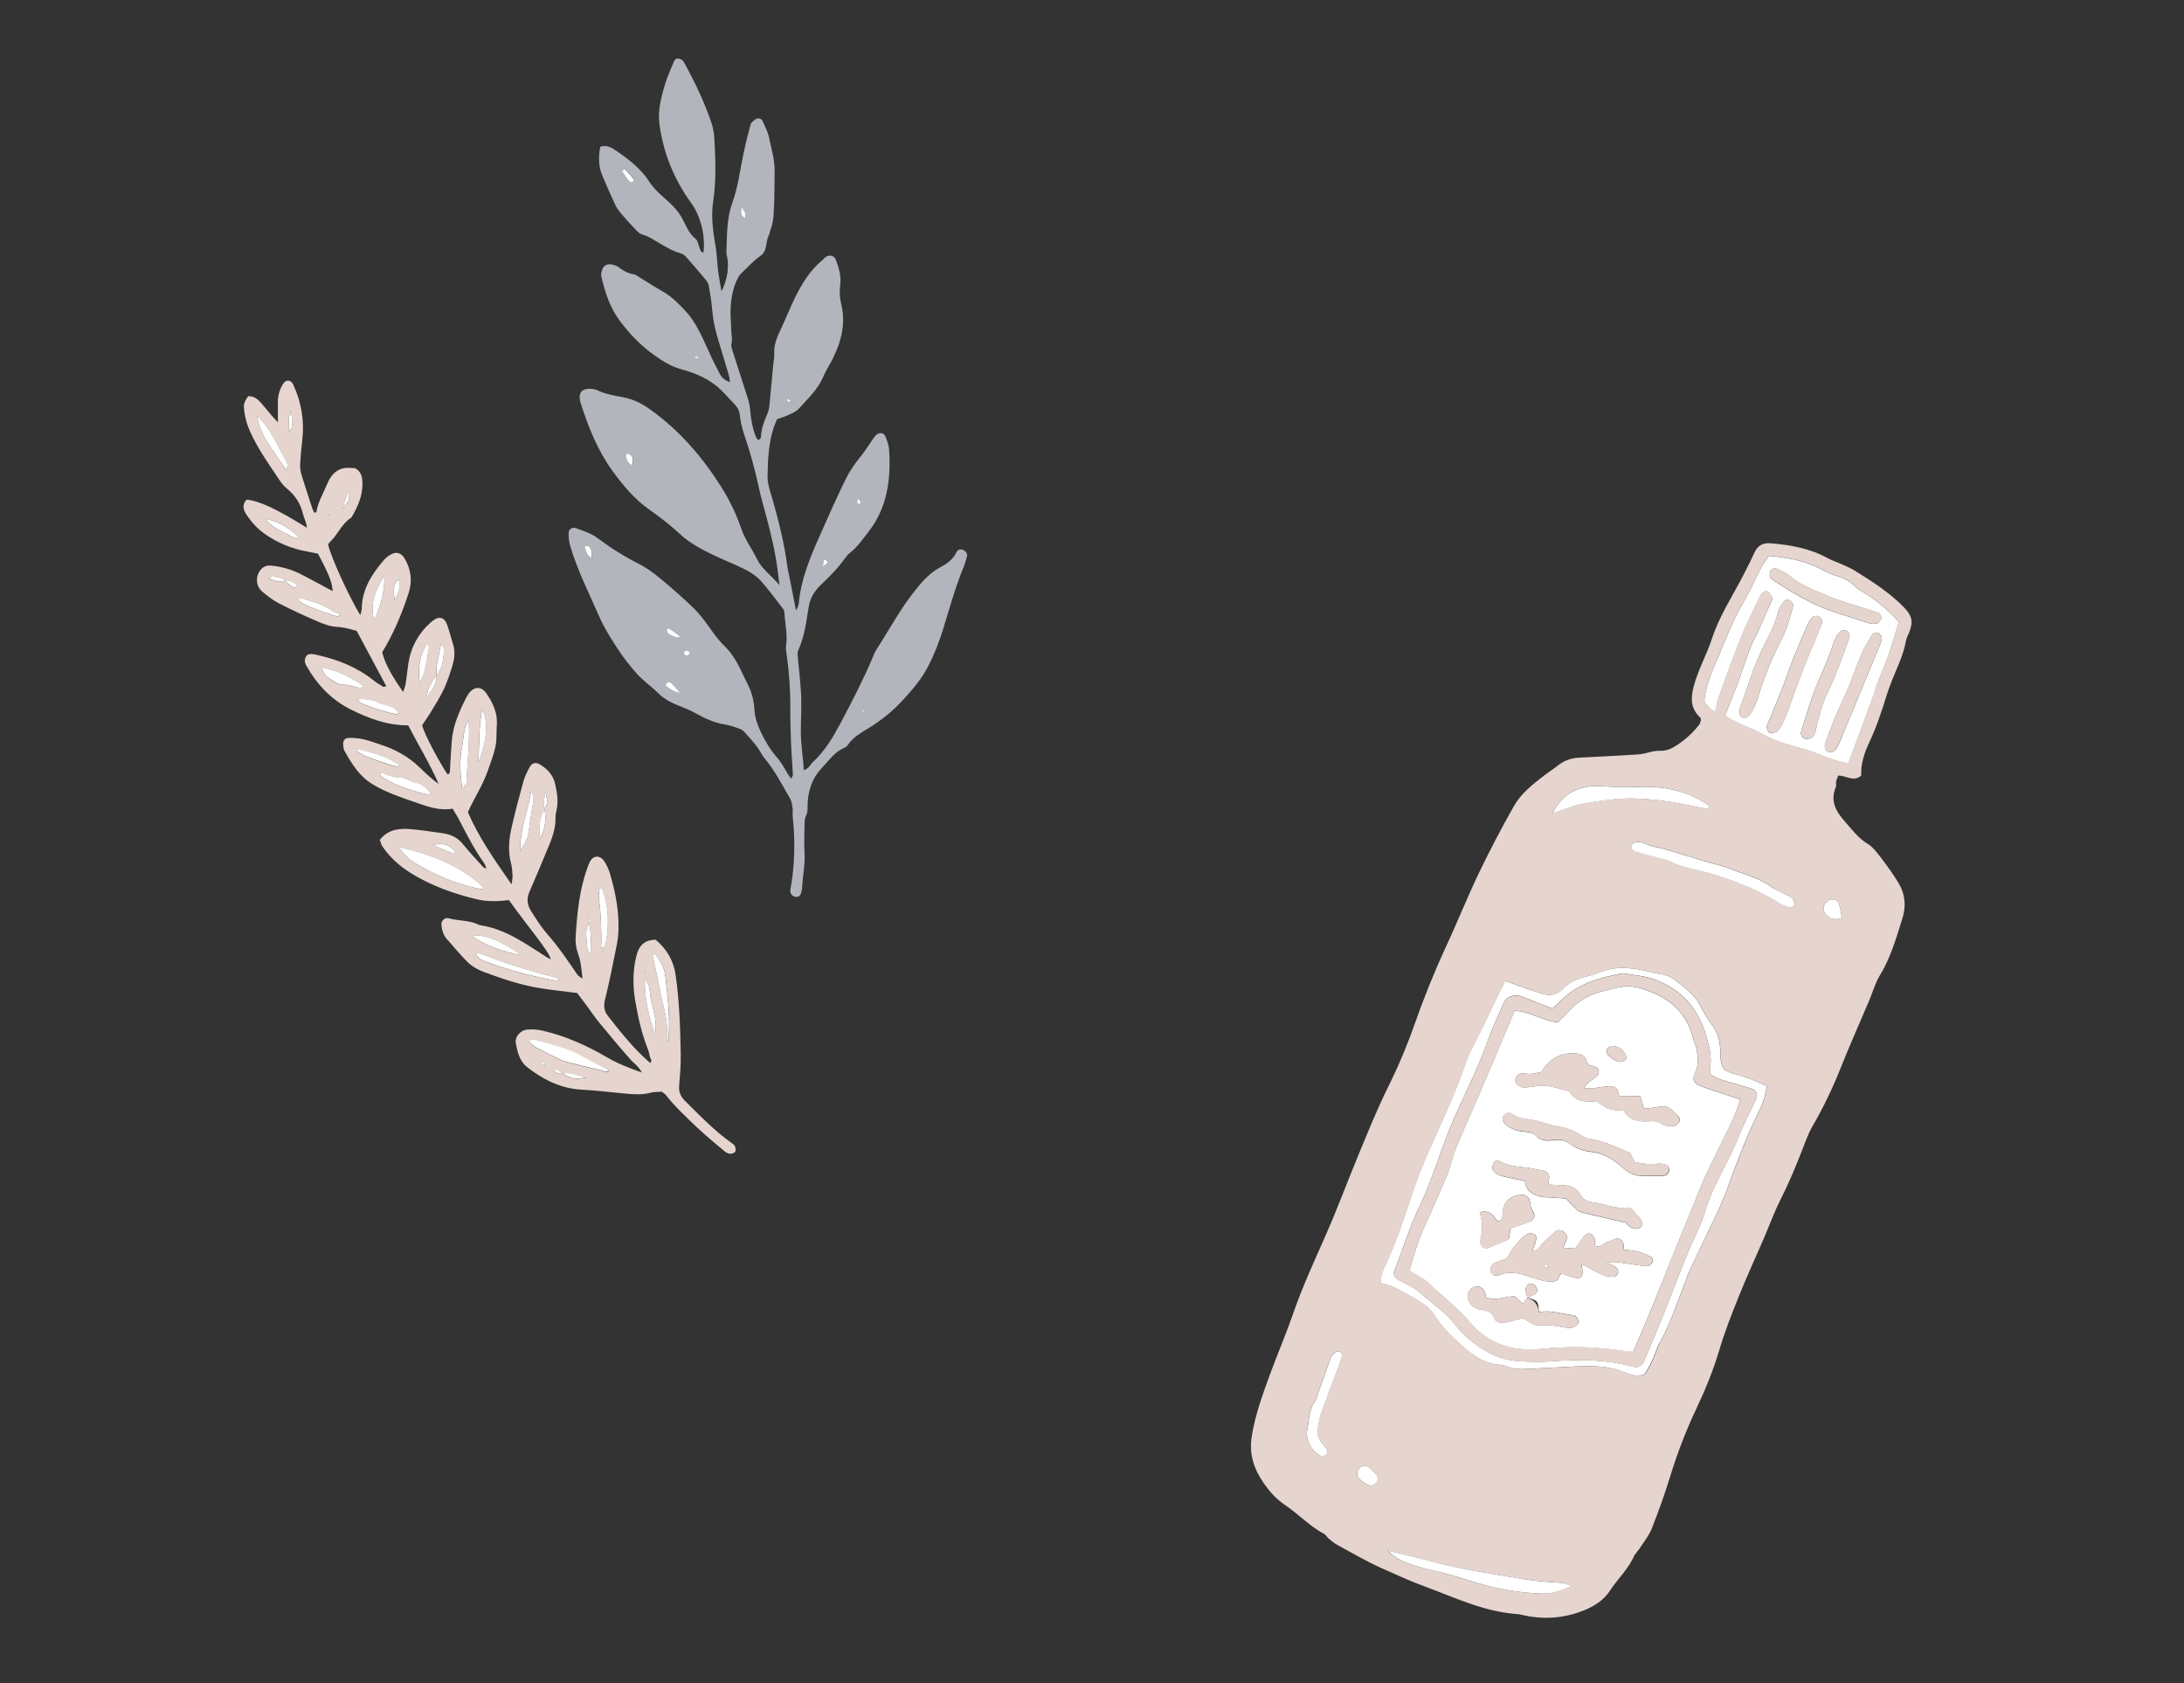 <?xml version="1.0" encoding="UTF-8"?><svg id="_イヤー_2" xmlns="http://www.w3.org/2000/svg" width="271.87" height="209.49" viewBox="0 0 271.87 209.49"><rect x="0" y="0" width="271.87" height="209.49" fill="#333333" stroke="none"/><defs><style>.cls-1{fill:#e5d5ce;}.cls-2{fill:#fff;}.cls-3{fill:none;}.cls-4{fill:#b2b5bc;}</style></defs><g id="_定デザイン"><g><g><g><path class="cls-4" d="M119.74,68.4c-.3-.08-.55,.06-.66,.3-.43,.92-1.19,1.45-2.06,1.91-1.24,.66-2.15,1.68-3.02,2.76-1.88,2.32-3.27,4.95-4.88,7.44-.2,.31-.34,.66-.48,1-1.15,2.74-2.52,5.37-3.91,8-.98,1.85-1.99,3.61-3.54,5.03-.33,.3-.47,.81-1.14,1.01-.07-1.66-.37-3.22-.36-4.81,0-1.48,.1-2.97,.04-4.45-.08-1.69-.29-3.38-.44-5.07-.02-.2,.01-.43,.09-.61,.78-1.72,.99-3.58,1.29-5.4,.2-1.21,.82-2.07,1.61-2.82,1.05-.99,2.04-2,2.88-3.18,.18-.26,.4-.51,.64-.7,.93-.73,1.58-1.69,2.3-2.61,2.38-3.05,2.81-6.56,2.58-10.25-.04-.57-.26-1.13-.48-1.67-.17-.42-.74-.5-1.08-.19-.16,.14-.29,.31-.41,.48-.52,.73-.98,1.51-1.55,2.21-.71,.87-1.35,1.77-1.85,2.78-1.16,2.33-2.19,4.71-3.25,7.08-1.22,2.73-2.36,5.46-2.63,8.47-.03,.31-.23,.6-.34,.87-.29-1.49-.57-2.94-.86-4.39-.07-.36-.18-.72-.22-1.09-.37-2.85-1.07-5.62-1.85-8.37-.26-.92-.62-1.86-.61-2.79,.02-2.06,.11-4.14,.76-6.13,.11-.35,.27-.68,.41-1.03,.48-.18,.94-.31,1.37-.51,.47-.23,1.02-.43,1.35-.81,1.13-1.25,2.39-2.41,3.06-4.02,.33-.78,.82-1.49,1.19-2.25,1.05-2.15,1.62-4.36,1.02-6.78-.19-.76-.22-1.55-.12-2.36,.14-1.07-.16-2.11-.54-3.11-.21-.56-.81-.69-1.31-.32-.13,.09-.22,.23-.34,.33-2.03,1.68-3.14,3.96-4.17,6.3-.36,.82-.71,1.66-1.1,2.46-.45,.92-.8,1.84-.75,2.89,.02,.47-.08,.95-.13,1.43-.16,1.69-.3,3.38-.48,5.07-.04,.36-.12,.73-.27,1.06-.39,.88-.71,1.77-.77,2.74-.01,.2-.06,.43-.4,.43-.07-.1-.17-.21-.22-.34-.42-1.04-.63-2.13-.72-3.25-.04-.47-.11-.95-.25-1.4-.62-1.97-1.27-3.94-1.9-5.91-.11-.35-.27-.75-.19-1.07,.15-.55,0-1.05-.02-1.58-.02-.95-.13-1.91-.08-2.86,.07-1.33,.32-2.64,.96-3.83,.14-.26,.38-.49,.6-.7,.69-.65,1.33-1.38,2.11-1.91,.96-.66,.64-1.74,1.07-2.56,.1-.18,.12-.41,.19-.61,.3-.81,.45-1.63,.44-2.5,0-.37,.06-.74,.06-1.11,.02-1.27,.04-2.53,.05-3.8,0-1.45-.41-2.83-.71-4.23-.15-.71-.51-1.38-.82-2.05-.13-.28-.58-.37-.84-.18-.25,.18-.56,.4-.63,.67-.35,1.27-.66,2.56-.93,3.85-.41,1.97-.64,3.97-1.34,5.88-.74,2.03-.65,4.18-.74,6.29,.41,1.55,.15,3.04-.48,4.48-.02,.04-.06,.08-.15,.19-.12-.73-.24-1.4-.34-2.07-.06-.36-.09-.73-.13-1.1-.07-.74-.1-1.48-.22-2.21-.31-1.89-.62-3.78-.33-5.69,.39-2.6,.31-5.19,.16-7.79-.04-.68-.15-1.39-.36-2.03-.9-2.67-2.12-5.19-3.48-7.65-.1-.19-.4-.33-.63-.37-.28-.05-.48,.15-.59,.42-.37,.94-.82,1.85-1.1,2.81-.46,1.58-.9,3.19-.69,4.86,.47,3.65,1.83,6.96,3.99,9.93,1.14,1.57,1.77,4.06,1.49,6.14-.39-.08-.41-.43-.52-.72-.13-.35-.19-.8-.45-1-.92-.73-1.24-1.83-1.8-2.77-.42-.7-.93-1.26-1.52-1.8-.86-.78-1.8-1.55-2.42-2.51-1.07-1.67-2.57-2.81-4.15-3.89-.55-.37-1.16-.78-1.98-.49-.22,1.19-.25,2.38,.24,3.54,.52,1.22,1.04,2.44,1.6,3.64,.2,.42,.49,.82,.8,1.18,.58,.69,1.2,1.35,1.82,2,.21,.22,.47,.48,.75,.55,.95,.25,1.7,.86,2.54,1.31,.7,.38,1.37,.81,2.16,1,.28,.07,.58,.27,.78,.49,.85,.95,1.67,1.91,2.48,2.89,.16,.2,.3,.46,.34,.71,.16,.94,.34,1.88,.41,2.83,.09,1.28,.35,2.52,.72,3.74,.47,1.52,.92,3.05,1.37,4.57,.07,.24,.08,.5,.13,.84-.64-.23-1.02-.56-1.27-1.05-.33-.66-.69-1.31-1-1.98-.98-2.05-1.73-4.22-3.35-5.92-.81-.85-1.61-1.68-2.64-2.27-1.1-.63-2.17-1.32-3.26-1.99-.13-.08-.27-.19-.42-.21-.77-.1-1.39-.49-1.99-.93-.17-.12-.38-.19-.58-.25-.82-.23-1.33,.1-1.49,.95-.04,.2-.03,.41,.02,.61,.45,1.92,1.06,3.77,2.26,5.39,1.21,1.63,2.61,3.09,4.26,4.26,1.03,.73,2.1,1.43,3.35,1.77,1.54,.42,2.99,.98,4.29,1.98,.9,.69,1.58,1.56,2.36,2.35,.4,.41,.64,.84,.69,1.39,.12,1.28,.57,2.48,.96,3.69,.38,1.16,.69,2.34,.99,3.52,.29,1.13,.5,2.28,.81,3.41,.66,2.41,1.32,4.81,1.74,7.27,.17,.98,.27,1.97,.44,3.27-1.07-1.25-2.21-2.02-2.83-3.29-.6-1.24-1.46-2.38-1.9-3.67-.64-1.87-1.48-3.62-2.53-5.28-2.35-3.72-5.18-6.99-8.76-9.57-1.04-.75-2.15-1.33-3.44-1.57-1.09-.2-2.19-.38-3.21-.87-.23-.11-.51-.16-.77-.18-1.19-.07-1.65,.51-1.34,1.68,.01,.05,.03,.1,.05,.15,.94,2.94,2.07,5.78,3.89,8.31,1.34,1.86,2.79,3.6,4.7,4.94,1.34,.94,2.64,1.96,3.85,3.08,.84,.78,1.87,1.4,2.9,1.95,1.36,.72,2.79,1.3,4.19,1.93,1.12,.5,2.21,1.07,3.02,2.01,.93,1.08,1.78,2.23,2.65,3.36,.12,.15,.14,.4,.16,.6,.07,1.32,.4,2.63,.19,3.97-.06,.36,.03,.74,.08,1.11,.31,2.26,.47,4.53,.45,6.81-.01,1.49,.04,2.97,.1,4.46,.05,1.22,.16,2.44,.22,3.66,0,.12-.1,.25-.21,.5-.19-.26-.31-.41-.41-.58-.43-.67-.79-1.4-1.3-1.99-.85-.97-1.52-2.06-2.06-3.21-.4-.85-.74-1.79-.8-2.72-.07-1.14-.3-2.19-.82-3.2-.32-.61-.6-1.24-.9-1.86-.54-1.11-1.17-2.15-2.07-3.01-.74-.71-1.3-1.53-1.89-2.35-.59-.82-1.2-1.64-1.92-2.33-1.34-1.29-2.74-2.52-4.17-3.7-.81-.67-1.69-1.31-2.63-1.79-1.81-.91-3.51-1.98-5.12-3.19-.83-.62-1.78-.92-2.72-1.25-.45-.16-.9,.13-.9,.62,0,.52,.04,1.06,.19,1.56,.89,3.06,2.36,5.9,3.62,8.81,.6,1.4,1.44,2.72,2.28,4,.72,1.1,1.54,2.17,2.42,3.14,.78,.86,1.76,1.53,2.58,2.35,.74,.73,1.59,1.21,2.54,1.58,.74,.29,1.49,.58,2.17,.97,1.16,.65,2.35,1.2,3.68,1.41,.57,.09,1.12,.29,1.67,.48,.25,.08,.51,.21,.68,.39,.54,.58,1.07,1.18,1.55,1.8,.39,.5,.66,1.1,1.06,1.59,1.27,1.52,2.15,3.28,3.14,4.97,.2,.35,.25,.8,.31,1.21,.05,.31-.03,.64,0,.95,.28,2.54,.28,5.08-.04,7.62-.06,.52-.17,1.04-.25,1.56-.07,.46,.25,.85,.7,.88,.39,.03,.58-.21,.66-.55,.05-.21,.1-.42,.11-.63,.07-1.43,.39-2.84,.3-4.28-.07-1.16-.01-2.34,0-3.5,0-.36,0-.77,.16-1.08,.21-.41,.22-.8,.22-1.23,0-1.82,.53-3.47,1.8-4.8,.87-.91,1.59-2.01,2.83-2.51,.14-.06,.28-.18,.36-.3,.73-1.11,1.92-1.67,2.98-2.35,1.44-.94,2.75-2.01,3.89-3.26,1.16-1.28,2.31-2.58,3.13-4.17,.81-1.57,1.43-3.18,1.94-4.85,.76-2.48,1.45-4.99,2.44-7.4,.2-.49,.35-1,.48-1.51,.08-.33-.24-.7-.63-.81Zm-12.93-6.35c.15,.17,.3,.27,.32,.38,.02,.11-.08,.24-.13,.36-.1-.09-.25-.16-.29-.27-.04-.1,.05-.25,.11-.47Zm-4.29,7.49c.7,.36,.7,.39-.08,.95,.03-.37,.06-.64,.08-.95Zm-3.58-22.92l.04,.1s-.09,.03-.14,.03c-.01,0-.02-.07-.04-.1l.14-.03Zm-.84,3.01c.11,.06,.2,.15,.31,.25-.11,.08-.22,.18-.25,.17-.1-.07-.17-.17-.25-.26,.06-.05,.15-.17,.18-.15Zm-5.73-23.86c.18,.32,.31,.48,.36,.66,.06,.18,.04,.38,.08,.77-.73-.4-.6-.81-.45-1.43Zm-7.11-4.7l.04-.12s.08,0,.09,.01c.02,.04,.02,.08,.03,.13l-.16-.02Zm-6.74,1.62c-.5-.36-.71-.96-1.09-1.39,.25-.35,.42-.2,.56-.06,.32,.34,.66,.67,.91,1.05,.12,.19-.07,.37-.37,.39Zm9.07,.21s-.06-.09-.06-.13c0-.04,.04-.09,.06-.13l.06,.13-.06,.13Zm-1.03,21.65s-.04-.13-.06-.2c.09,0,.2-.03,.28,0,.07,.03,.12,.12,.23,.23-.18,0-.32,0-.45-.03Zm-7.8,13.33c-.56-.12-.65-.59-.81-.96-.06-.13,.08-.35,.13-.53,.18,.09,.4,.15,.53,.29,.33,.36,.14,.79,.16,1.2Zm-6,10.14c.5-.26,.73,.03,.81,.29,.11,.32,.07,.7,.1,1.11-.73-.31-.65-.93-.91-1.4Zm10.32,10.12c.2,.1,.39,.16,.55,.27,.34,.24,.67,.5,1.07,.8-.5,.3-.83-.07-1.17-.18-.35-.12-.64-.38-.46-.89Zm-.24,7.16c.16-.41,.4-.58,.64-.36,.42,.37,.77,.82,1.23,1.32q-1.03-.19-1.87-.96Zm2.87-3.78c-.39,.16-.56-.04-.61-.41,.28-.12,.59-.35,.72,.15,.02,.07-.05,.23-.12,.26Zm21.72,7.08c-.03-.06-.06-.12-.09-.18,.08-.01,.17-.03,.25-.03,.03,0,.06,.07,.09,.1l-.25,.11Z"/><path class="cls-2" d="M83.48,84.94c-.24-.21-.49-.04-.64,.36q.84,.77,1.87,.96c-.46-.5-.81-.95-1.23-1.32Z"/><path class="cls-2" d="M77.98,21.25c-.13-.14-.31-.29-.56,.06,.38,.43,.6,1.03,1.09,1.39,.3-.02,.49-.2,.37-.39-.25-.38-.59-.72-.91-1.05Z"/><path class="cls-2" d="M72.75,68.03c.25,.47,.18,1.09,.91,1.4-.03-.41,.01-.79-.1-1.11-.09-.26-.31-.55-.81-.29Z"/><path class="cls-2" d="M83.07,78.15c-.18,.51,.11,.77,.46,.89,.34,.12,.67,.48,1.17,.18-.4-.3-.73-.56-1.07-.8-.16-.11-.35-.17-.55-.27Z"/><path class="cls-2" d="M78.59,56.68c-.13-.14-.35-.19-.53-.29-.05,.18-.19,.4-.13,.53,.16,.37,.25,.83,.81,.96-.02-.42,.18-.85-.16-1.2Z"/><path class="cls-2" d="M92.36,25.77c-.15,.61-.29,1.03,.45,1.43-.04-.39-.02-.59-.08-.77-.06-.18-.18-.34-.36-.66Z"/><path class="cls-2" d="M106.81,62.06c-.06,.22-.14,.37-.11,.47,.04,.11,.19,.18,.29,.27,.05-.12,.16-.26,.13-.36-.02-.12-.17-.21-.32-.38Z"/><path class="cls-2" d="M85.1,81.11c.04,.37,.22,.57,.61,.41,.07-.03,.14-.19,.12-.26-.13-.5-.44-.28-.72-.15Z"/><path class="cls-2" d="M102.52,69.55c-.03,.31-.05,.58-.08,.95,.79-.56,.78-.59,.08-.95Z"/><path class="cls-2" d="M86.78,44.35c-.08-.03-.19,0-.28,0,.02,.07,.02,.19,.06,.2,.13,.03,.27,.02,.45,.03-.1-.11-.15-.2-.23-.23Z"/><path class="cls-2" d="M87.53,22.77s.04,.09,.06,.13l.06-.13-.06-.13s-.06,.09-.06,.13Z"/><path class="cls-2" d="M97.92,49.79c.08,.09,.15,.19,.25,.26,.02,.02,.13-.09,.25-.17-.11-.09-.2-.19-.31-.25-.03-.01-.12,.1-.18,.15Z"/><path class="cls-2" d="M85.29,20.95l-.04,.12,.16,.02s-.01-.09-.03-.13c0-.02-.06-.01-.09-.01Z"/><path class="cls-2" d="M98.8,46.66s.02,.1,.04,.1c.05,0,.09-.02,.14-.03l-.04-.1-.14,.03Z"/><path class="cls-2" d="M107.57,88.39c-.08,0-.16,.02-.25,.03l.09,.18,.25-.11s-.06-.1-.09-.1Z"/></g><g><path class="cls-1" d="M74.94,117.95s-.04,0-.06,0l.06,.08s0-.04,0-.07v-.02Z"/><path class="cls-1" d="M84.74,131.31c-.06-3.34-.16-6.68-.64-10-.26-1.83-1.16-3.25-2.48-4.36-1.46,.02-2.1,.79-2.4,2.01-.47,1.89-.46,3.81-.13,5.69,.35,1.98,.78,3.96,1.53,5.85,.12,.29,.21,.61,.25,.92,.04,.27,.39,.51,.07,.87-2.04-1.76-3.68-3.83-5.31-5.92-.42-.53-.51-1.21-.32-1.96,.47-1.85,.84-3.72,1.22-5.59,.19-.93,.41-1.88,.45-2.83,.12-2.52-.36-4.96-1.08-7.36-.15-.5-.39-.99-.67-1.43-.55-.84-1.42-.77-1.84,.12-.11,.24-.2,.49-.29,.74-.99,2.73-1.25,5.58-1.44,8.44-.05,.74,.04,1.48,.3,2.19,.35,.94,.42,1.92,.55,3.11-.32-.25-.52-.33-.63-.49-1.19-1.76-2.38-3.51-3.79-5.11-.73-.83-1.32-1.79-1.93-2.73-.48-.74-.66-1.54-.28-2.42,.76-1.75,1.5-3.51,2.23-5.27,.53-1.27,1.07-2.55,1.04-3.97,0-.31,.04-.64,.12-.95,.27-1.12,.07-2.22-.17-3.31-.25-1.11-.97-1.87-1.92-2.43-.48-.29-.94-.19-1.22,.31-.31,.55-.61,1.13-.78,1.73-.53,1.89-1.03,3.79-1.47,5.7-.35,1.5-.51,3.03-.1,4.57,.14,.51,.16,1.05,.19,1.58,.02,.27-.06,.55-.12,1.05-2.1-3.01-4.07-5.82-5.44-8.99,.81-1.79,1.88-3.39,2.5-5.2,.34-1,.74-1.99,.95-3.02,.17-.82,.08-1.69,.15-2.54,.13-1.52-.46-2.81-1.29-4.01-.64-.93-1.53-.9-2.21,.02-.09,.13-.17,.27-.25,.41-.91,1.75-1.71,3.54-1.86,5.55-.09,1.22-.16,2.43-.22,3.65-.01,.24-.05,.41-.32,.43-1.27-1.98-2.81-4.93-3.15-6.09,.32-.48,.69-1,1.02-1.54,.57-.95,1.18-1.89,1.66-2.9,.43-.91,.75-1.87,1.05-2.83,.27-.87,.42-1.77,.17-2.67-.23-.81-.46-1.62-.72-2.42-.37-1.14-1.07-1.34-2.02-.52-1.58,1.37-2.54,3.11-2.87,5.17-.13,.84-.2,1.69-.33,2.53-.04,.29-.17,.57-.32,1.03-1.15-1.68-2.15-3.2-2.61-4.94,1.44-2.35,2.45-4.8,3.28-7.32,.51-1.54,.33-3.04-.53-4.43-.34-.55-.9-.79-1.49-.51-.37,.18-.74,.43-1.01,.74-1.52,1.75-2.75,3.65-2.79,6.09,0,.23-.11,.46-.19,.8-1.53-2.55-3.69-7.33-4-8.82,.13-.15,.25-.32,.4-.46,.89-.89,1.36-2.16,2.49-2.85,.81-1.33,1.42-2.73,1.39-4.33-.02-.78-.19-1.48-.98-1.84-.11,0-.22,0-.32,0-1.56-.2-2.51,.58-3.08,1.95-.48,1.17-1.16,2.26-1.36,3.53,0,.02-.09,.03-.24,.09-.08-.16-.19-.32-.25-.5-.46-1.41-.93-2.82-1.36-4.24-.12-.4-.19-.84-.17-1.25,.05-1.01,.14-2.01,.26-3.01,.3-2.44-.1-4.76-1.13-6.98-.27-.58-.89-.64-1.24-.09-.44,.68-.65,1.45-.66,2.26,0,.79,0,1.58,.01,2.55-.33-.36-.55-.57-.75-.81-.48-.56-.94-1.15-1.44-1.7-.4-.44-.87-.77-1.51-.74q-.55,.72-.54,1.24c.04,1.13,.34,2.19,.8,3.22,.99,2.19,2.4,4.12,3.72,6.11,.23,.35,.53,.68,.85,.94,1.03,.83,1.69,1.87,1.99,3.16,.13,.54,.45,1.04,.47,1.69-3.81-2.36-5.92-3.34-7.49-3.49-.6,.62-.42,1.28-.01,1.88,.62,.93,1.36,1.75,2.29,2.4,1.59,1.12,3.35,1.83,5.26,2.18,.47,.09,.93,.18,1.34,.26,1.39,2.61,1.76,3.56,1.83,4.67-1.29-.69-2.58-1.41-3.89-2.08-1.19-.61-2.46-.98-3.8-1.1-.54-.05-.93,.13-1.26,.51-.68,.79-.63,2.04,.18,2.72,.65,.54,1.33,1.08,2.07,1.46,1.56,.8,3.15,1.54,4.76,2.23,.77,.33,1.61,.66,2.43,.7,.87,.04,1.65,.27,2.5,.5,1.23,2.3,2.45,4.58,3.69,6.89-.21,.04-.34,.1-.4,.06-.4-.25-.82-.49-1.19-.79-2.04-1.63-4.39-2.56-6.9-3.13-.45-.1-.93-.27-1.37-.02-.38,.45-.34,.9-.08,1.35,1.31,2.32,3.08,4.2,5.47,5.4,2.23,1.12,4.55,2.01,7.19,2,1.26,2.43,2.69,4.76,3.8,7.29-.88-.61-1.63-1.34-2.38-2.06-1.4-1.36-3.06-2.26-4.91-2.85-.66-.21-1.3-.47-1.97-.62-.61-.14-1.25-.21-1.88-.2-.59,0-.82,.37-.74,.98,.03,.21,.04,.44,.14,.61,.91,1.63,1.86,3.19,3.54,4.2,1.7,1.03,3.57,1.63,5.42,2.27,1.45,.51,2.9,1.03,4.51,.75,.24,.41,.48,.76,.68,1.13,1.01,1.93,1.98,3.88,3.25,5.65,.14,.19,.19,.44,.27,.68,.01,0,.03,.01,.04,.02,0,.01,0,.03,0,.04,.09,0,.21,0,.23,.04,.06,.12,.06,.26,.09,.39-.1-.06-.22-.11-.29-.19-.04-.05-.02-.15-.02-.23h-.02s-.01-.04-.02-.06c-.16-.08-.35-.13-.46-.26-.85-.94-1.71-1.88-2.52-2.86-.69-.85-1.6-1.19-2.63-1.32-1.26-.17-2.51-.37-3.77-.48-1.44-.12-2.84,0-3.89,1.33,.11,.27,.17,.59,.34,.84,.94,1.38,2.18,2.47,3.59,3.34,2.51,1.54,5.26,2.52,8.11,3.21,1.36,.33,2.73,.26,4.04,.11,2.21,3.14,5.09,6.45,5.19,7.38-.22-.12-.4-.22-.57-.33-2.55-1.62-5.01-3.43-8.11-3.91-.1-.02-.21-.05-.3-.09-1.17-.57-2.5-.45-3.72-.79-.5-.14-.95,.32-.9,.84,.07,.64,.23,1.25,.68,1.75,.89,.98,1.71,2.03,2.66,2.94,.52,.5,1.21,.87,1.89,1.13,2.34,.87,4.71,1.68,7.19,2.06,1.46,.23,2.93,.38,4.48,.58,.36,.48,.78,1.03,1.19,1.58,.44,.6,.85,1.21,1.31,1.8,.42,.54,.88,1.06,1.32,1.59,.44,.53,.87,1.07,1.32,1.59,.48,.56,.98,1.12,1.46,1.68,.42,.49,1.03,.83,1.44,1.65-1.62-.57-3-1.11-4.28-1.86-2.53-1.48-5.18-2.68-8.05-3.34-.61-.14-1.26-.2-1.89-.14-.92,.08-1.62,.91-1.45,1.77,.21,1.08,.47,2.19,1.43,2.93,1.96,1.51,4.09,2.61,6.64,2.77,1.9,.11,3.8,.33,5.69,.51,1.01,.09,2,.15,3-.12,.45-.12,.94-.09,1.4-.13,.2,.16,.4,.27,.52,.43,1.15,1.47,2.52,2.73,3.86,4.01,1.07,1.02,2.23,1.96,3.37,2.92,.2,.17,.45,.33,.69,.36,.23,.03,.57-.07,.69-.23,.11-.16,.06-.5-.03-.72-.07-.17-.29-.3-.46-.42-2.12-1.52-3.93-3.39-5.77-5.23-.53-.54-.77-1.09-.71-1.83,.1-1.27,.22-2.54,.2-3.81Zm-9.86-13.35s.04,0,.06,0c-.13-2.04-.09-4.09-.4-6.12-.07-.43,.06-.89,.1-1.33,.16,.01,.25,0,.26,.03,.89,2.22,.93,4.5,.51,6.81-.04,.2-.14,.39-.25,.56-.03,.04-.13,.04-.22,.04v.02s0,.05,0,.07c.06,.09,.12,.17,.18,.26,0,0-.06,.06-.1,.09-.03-.04-.07-.07-.07-.11,0-.08,0-.16-.01-.24l-.06-.08Zm-1.88-1.11c-.08-.63-.08-1.3,.35-1.87,0-.02,0-.04-.01-.06,.01,0,.02-.02,.03-.03-.05-.19-.11-.4-.21-.76,.36,.36,.44,.56,.21,.76v.04s0,.03-.02,.04c.27,1.22,.2,2.45,.15,3.75-.56-.57-.41-1.27-.49-1.88Zm-5.23-16.14s0-.05-.01-.07c0-.01,.02-.02,.03-.03-.23-.7,.04-1.4,.11-2.1,.12,.71,.44,1.42-.11,2.1,0,.02,0,.03,.02,.05l-.03,.06c.25,1.28,.07,2.49-.57,3.74-.14-1.78-.01-2.6,.57-3.74Zm-1.66-2.23c.42,.51,.32,.92,.26,1.29-.19,1.36-.41,2.71-.63,4.06-.03,.21-.08,.42-.17,.61-.2,.4-.42,.78-.82,1.5-.05-2.79,.95-4.97,1.36-7.46Zm-6.45-6.86c.05-1.09,.1-2.18,.37-3.4,.75,1.75,.64,3.59-.47,6.65,.03-1.09,.05-2.17,.1-3.25Zm-2.15,1.29c.21-1.01,.11-2.1,.82-3.37,.18,2.87-.19,5.36-.27,7.86,0,.17-.22,.33-.54,.75-.25-2-.35-3.62-.01-5.24Zm-2.62-12.77c.36,.33,.41,.72,.36,1.13-.13,.96-.14,1.97-.92,2.71,0,.01,0,.02,0,.03l-.02,.03c.05,1.09-.5,1.91-1.18,2.68,.09-1.03,.6-1.87,1.18-2.68v-.04l.02-.02c0-.4-.02-.81,.04-1.2,.14-.87,.34-1.73,.52-2.64Zm-1.6-.21c.05,.4,.12,.6,.09,.78-.17,.99-.33,1.98-.57,2.96-.11,.45-.38,.86-.58,1.29-.24-1.76-.07-3.39,1.06-5.02Zm-4.59-3.93s-.09-.09-.12-.14c0-.01,.05-.06,.08-.09l.06,.11-.02,.12Zm.88-3.86v-.39l.18,.1c-.06,.1-.12,.19-.18,.29,.47,.87-.03,1.55-.45,2.55-.14-1.11-.28-1.91,.44-2.55Zm-1.75-.42c.11,1.52-.34,3.5-1.26,5.51-.56-2.23,.19-3.86,1.26-5.51Zm-4.52-10.55c.43,.9-.13,1.49-.67,2.1,.22-.7,.45-1.4,.67-2.1Zm-2.17,1.52l.17,.19-.13,.16c-.03-.07-.08-.15-.1-.23,0-.03,.04-.08,.06-.12Zm-.25,1.24s.07,.06,.08,.09c0,.03-.02,.08-.03,.12-.03-.03-.07-.06-.08-.09,0-.04,.02-.08,.03-.12Zm-4.93-11.89c0-.25,.12-.36,.35-.38h0c-.09-.19-.18-.38-.27-.57l.07-.03,.2,.58v.02h0c.02,.52,.05,1.03,.02,1.53,0,.15-.21,.29-.33,.44l.02,.04s.07,.02,.09,.04c.02,.02,0,.08,0,.12l-.09-.16s-.03,0-.05-.01c-.01-.54,0-1.08-.02-1.62Zm.42,14.79c-1.07-.62-2.33-.94-3.38-2.28,1.84,.39,3.04,1.2,4.15,2.21-.31,.35-.58,.17-.77,.06Zm-.76-8.36c-2.85-4.03-3.31-4.87-3.6-6.67,1.72,1.55,2.43,3.57,3.49,5.37,.21,.36,.45,.73,.11,1.3Zm.8,14.6c-.34-.23-.65-.52-.97-.78-.69,.31-1.3-.08-2.01-.28,.14-.09,.3-.25,.43-.24,.56,.04,1.15,.04,1.59,.49,.63-.12,1.08,.24,1.56,.53-.13,.4-.36,.45-.6,.28Zm5.57,3.66c-.95-.3-1.91-.57-2.82-.96-.7-.3-1.48-.51-2.11-1.15,.21-.09,.36-.22,.46-.19,1.28,.46,2.64,.69,3.76,1.54,.28,.21,.65,.29,1.14,.5-.26,.17-.36,.28-.42,.26Zm.55,8.47c-.52,0-1.05-.45-1.55-.75-.47-.27-.76-.7-.98-1.4,2,.41,3.64,1.21,5.32,2.39-.32,.08-.5,.2-.64,.16-.71-.19-1.38-.4-2.15-.41Zm6.83,3.73c-1.45-.32-2.86-.76-4.23-1.32-.21-.09-.39-.26-.74-.5,.88-.25,1.53,.06,2.19,.08,.88,.75,2.32,.43,3.02,1.55-.1,.09-.19,.21-.24,.2Zm-3.88,5.18c-.38-.15-.71-.42-1.04-.62,.04-.13,.05-.18,.08-.22,.02-.03,.08-.04,.12-.03,.96,.27,1.94,.5,2.87,.85,.73,.28,1.41,.71,2.19,1.11-.16,.15-.2,.23-.23,.22-1.38-.27-2.69-.8-4-1.31Zm8.17,4.88c-3.15-.72-5.08-1.49-6.41-2.56,.19-.29,.49-.2,.71-.11,.63,.26,1.24,.46,1.97,.46,.58,0,1.15,.46,1.75,.6,.77,.17,1.35,.57,1.82,1.16,.09,.11,.1,.28,.16,.45Zm3,7.08c-.03,.07-.04,.13-.08,.15-.04,.02-.11,.02-.15,0-.87-.35-1.73-.7-2.6-1.05,1.15-.31,2.17-.16,2.83,.89Zm2.88,4.52c-2.83-.59-5.46-1.7-7.92-3.19-.81-.49-1.43-1.22-2.06-1.99,3.94,.89,7.66,2.22,10.65,5.06-.16,.31-.44,.17-.67,.12Zm5.41,8.31c-2.54-.46-4.75-1.35-6.15-2.38,1.11-.39,3.54,.51,6.15,2.38Zm4.19,3.14c-2.92-.53-5.78-1.27-8.57-2.32-.53-.2-1.08-.4-1.34-.99,.1-.05,.2-.14,.26-.12,.5,.16,1,.34,1.49,.52,.74,.27,1.48,.55,2.23,.8,.8,.27,1.61,.52,2.42,.75,1.27,.36,2.54,.7,4,1.11-.33,.16-.43,.26-.51,.24Zm-1.37,10.59c-.13-.06-.26-.12-.39-.2-.01,0,.06-.19,.07-.19,.14,.03,.27,.09,.4,.13l-.08,.26Zm2.24,1s-.04,0-.06,.01l-.02-.03c-.44,.12-.75-.1-1.05-.39,.49-.21,.8,.02,1.05,.39,.01,0,.03,0,.04,0l.04,.02c1.02-.26,1.9,.3,2.96,.48-1.34,.27-1.88,.17-2.96-.48Zm4.88-.39c-1.29-.29-2.57-.61-3.84-.93-.41-.1-.83-.19-1.21-.37-1.05-.49-2.09-1.02-3.11-1.56-.31-.16-.55-.44-.95-.78,.34-.12,.55-.27,.69-.22,2.01,.61,4.11,.96,5.97,2.04,1.09,.63,2.22,1.2,3.35,1.81-.32,.35-.62,.08-.89,.02Zm5.42-12.31l.08,.12-.09,.07v-.19Zm2.72,7.92c.07-1.22-.12-2.4-.43-3.59-.3-1.17-.5-2.37-.75-3.56-.2-.93-.4-1.85-.62-2.86,.24,.04,.39,.01,.44,.07,.62,.74,1.07,1.61,1.17,2.55,.3,2.72,.64,5.43,.36,8.2-.06-.27-.18-.54-.16-.81Zm-1.51-.12c-.7-2.18-1.32-4.37-1.23-6.88,.48,.58,.59,1.11,.62,1.61,.12,1.77,1.07,3.43,.61,5.27Z"/><path class="cls-1" d="M36.11,53.7s-.06-.03-.09-.04l.09,.16s.02-.1,0-.12Z"/><path class="cls-1" d="M60.6,108.16s0-.03,0-.04c-.01,0-.03-.01-.04-.02,0,.02,.01,.04,.02,.06h.02Z"/><path class="cls-1" d="M54.31,84.04l.02-.03s0-.02,0-.03l-.02,.02v.04Z"/><polygon class="cls-1" points="36.31 51.65 36.31 51.65 36.31 51.65 36.31 51.65"/><path class="cls-1" d="M69.94,133.6l.02,.03s.04,0,.06-.01l-.04-.02s-.03,0-.04,0Z"/><path class="cls-1" d="M73.37,114.89s-.02,.02-.03,.03c0,.02,0,.04,.01,.06,.01-.01,.02-.03,.03-.04v-.04Z"/><path class="cls-1" d="M67.79,100.6s-.02,.02-.03,.03c0,.02,0,.05,.01,.07l.03-.06s-.01-.03-.02-.05Z"/><path class="cls-2" d="M49.56,105.4c.63,.77,1.24,1.5,2.06,1.99,2.47,1.49,5.09,2.61,7.92,3.19,.24,.05,.52,.19,.67-.12-2.99-2.84-6.71-4.17-10.65-5.06Z"/><path class="cls-2" d="M66.46,129.35c-.14-.04-.34,.11-.69,.22,.41,.34,.65,.62,.95,.78,1.02,.55,2.06,1.07,3.11,1.56,.38,.18,.8,.27,1.21,.37,1.28,.32,2.56,.64,3.84,.93,.27,.06,.56,.33,.89-.02-1.13-.61-2.25-1.18-3.35-1.81-1.86-1.07-3.96-1.43-5.97-2.04Z"/><path class="cls-2" d="M81.22,118.81c.22,1.02,.43,1.94,.62,2.86,.25,1.19,.45,2.39,.75,3.56,.31,1.18,.5,2.36,.43,3.59-.02,.27,.1,.54,.16,.81,.28-2.77-.06-5.49-.36-8.2-.11-.94-.55-1.81-1.17-2.55-.05-.06-.19-.03-.44-.07Z"/><path class="cls-2" d="M63.22,119.92c-.75-.25-1.49-.53-2.23-.8-.5-.18-.99-.36-1.49-.52-.06-.02-.16,.07-.26,.12,.26,.59,.81,.79,1.34,.99,2.78,1.04,5.65,1.79,8.57,2.32,.08,.01,.18-.08,.51-.24-1.47-.4-2.74-.74-4-1.11-.81-.23-1.62-.49-2.42-.75Z"/><path class="cls-2" d="M57.52,92.91c-.33,1.61-.24,3.23,.01,5.24,.32-.43,.54-.59,.54-.75,.08-2.5,.45-4.98,.27-7.86-.71,1.28-.61,2.37-.82,3.37Z"/><path class="cls-2" d="M32.02,51.79c.28,1.8,.75,2.65,3.6,6.67,.34-.57,.1-.95-.11-1.3-1.05-1.8-1.77-3.82-3.49-5.37Z"/><path class="cls-2" d="M51.67,97.37c-.6-.13-1.17-.6-1.75-.6-.73,0-1.33-.2-1.97-.46-.22-.09-.51-.18-.71,.11,1.33,1.06,3.27,1.84,6.41,2.56-.06-.17-.07-.34-.16-.45-.47-.6-1.05-.99-1.82-1.16Z"/><path class="cls-2" d="M74.65,110.5c-.04,.44-.16,.9-.1,1.33,.31,2.03,.26,4.08,.38,6.12,.09,0,.21,0,.24-.05,.11-.17,.21-.37,.25-.56,.42-2.31,.38-4.6-.51-6.81,0-.02-.09-.01-.26-.03Z"/><path class="cls-2" d="M74.93,117.97v-.02s-.03,0-.04,0h.04Z"/><path class="cls-2" d="M40.02,83.04c.21,.7,.51,1.13,.98,1.4,.5,.29,1.03,.74,1.55,.75,.77,0,1.44,.21,2.15,.41,.14,.04,.33-.08,.64-.16-1.68-1.19-3.32-1.99-5.32-2.39Z"/><path class="cls-2" d="M58.8,116.51c1.4,1.03,3.61,1.92,6.15,2.38-2.61-1.87-5.04-2.77-6.15-2.38Z"/><path class="cls-2" d="M64.76,105.93c.4-.72,.63-1.1,.82-1.5,.09-.19,.14-.4,.17-.61,.22-1.35,.43-2.71,.63-4.06,.05-.37,.15-.78-.26-1.29-.41,2.49-1.41,4.67-1.36,7.46Z"/><path class="cls-2" d="M46.57,77.22c.92-2.01,1.37-3.99,1.26-5.51-1.07,1.65-1.82,3.28-1.26,5.51Z"/><path class="cls-2" d="M59.67,91.62c-.05,1.08-.07,2.17-.1,3.25,1.12-3.07,1.22-4.91,.47-6.65-.27,1.22-.32,2.31-.37,3.4Z"/><path class="cls-2" d="M81.51,128.71c.46-1.85-.49-3.5-.61-5.27-.03-.5-.14-1.03-.62-1.61-.09,2.51,.53,4.7,1.23,6.88Z"/><path class="cls-2" d="M46.59,87.17c-.66-.02-1.32-.32-2.19-.08,.35,.24,.52,.42,.74,.5,1.37,.56,2.79,1,4.23,1.32,.06,.01,.14-.11,.24-.2-.7-1.12-2.14-.81-3.02-1.55Z"/><path class="cls-2" d="M41.28,75.96c-1.13-.84-2.49-1.08-3.76-1.54-.1-.03-.25,.1-.46,.19,.63,.64,1.41,.85,2.11,1.15,.91,.39,1.88,.65,2.82,.96,.06,.02,.16-.1,.42-.26-.49-.21-.86-.29-1.14-.5Z"/><path class="cls-2" d="M52.24,84.95c.2-.43,.47-.84,.58-1.29,.24-.97,.4-1.97,.57-2.96,.03-.18-.04-.38-.09-.78-1.13,1.62-1.29,3.26-1.06,5.02Z"/><path class="cls-2" d="M47.52,94.07c-.93-.35-1.91-.57-2.87-.85-.04-.01-.1,0-.12,.03-.03,.04-.04,.09-.08,.22,.33,.2,.66,.48,1.04,.62,1.31,.51,2.61,1.03,4,1.31,.03,0,.07-.07,.23-.22-.79-.41-1.46-.84-2.19-1.11Z"/><path class="cls-2" d="M33,64.54c1.05,1.33,2.31,1.66,3.38,2.28,.19,.11,.46,.29,.77-.06-1.12-1.01-2.32-1.82-4.15-2.21Z"/><path class="cls-2" d="M54.33,84.01s0-.02,0-.03l-.02,.02h.02Z"/><path class="cls-2" d="M54.38,82.77c-.06,.39-.03,.8-.04,1.2,.78-.74,.78-1.75,.92-2.71,.06-.41,0-.8-.36-1.13-.18,.91-.38,1.77-.52,2.64Z"/><path class="cls-2" d="M53.83,105.17c.86,.35,1.73,.7,2.6,1.05,.04,.02,.11,.02,.15,0,.04-.02,.05-.08,.08-.15-.66-1.06-1.68-1.2-2.83-.89Z"/><path class="cls-2" d="M67.2,104.44c.65-1.25,.83-2.46,.57-3.74-.59,1.13-.72,1.96-.57,3.74Z"/><path class="cls-2" d="M67.76,100.63s0,.05,.01,.07l.03-.06-.04-.02Z"/><path class="cls-2" d="M73.01,116.84c.08,.61-.07,1.31,.49,1.88,.05-1.3,.13-2.53-.15-3.75-.42,.56-.43,1.23-.35,1.87Z"/><path class="cls-2" d="M73.34,114.92s0,.04,.01,.06c.01-.01,.02-.03,.03-.04h-.04Z"/><path class="cls-2" d="M42.64,63.26c.54-.61,1.11-1.2,.67-2.1-.22,.7-.45,1.4-.67,2.1Z"/><path class="cls-2" d="M53.13,86.72c.68-.77,1.23-1.6,1.18-2.68-.58,.81-1.1,1.65-1.18,2.68Z"/><path class="cls-2" d="M54.31,84v.04l.02-.03h-.02Z"/><path class="cls-2" d="M69.96,133.63s.04,0,.06-.01l-.04-.02-.02,.04Z"/><path class="cls-2" d="M72.98,134.09c-1.07-.18-1.95-.74-2.96-.48,1.08,.65,1.62,.75,2.96,.48Z"/><path class="cls-2" d="M49.58,72.14c-.73,.64-.59,1.45-.44,2.55,.42-1,.92-1.68,.45-2.55h0Z"/><path class="cls-2" d="M67.8,100.65s-.01-.03-.02-.05c0,.01-.02,.02-.03,.03l.04,.02Z"/><path class="cls-2" d="M67.89,98.5c-.07,.7-.34,1.39-.11,2.1,.55-.68,.23-1.39,.11-2.1Z"/><path class="cls-2" d="M33.88,71.76c-.14-.01-.29,.16-.43,.24,.7,.19,1.32,.59,2,.28l.02-.03c-.44-.44-1.03-.45-1.59-.49Z"/><path class="cls-2" d="M35.96,52.03c.01,.54,0,1.08,.01,1.62l.03-.03c.11-.15,.32-.29,.33-.44,.03-.51,0-1.03-.02-1.54h0c-.23,.03-.35,.14-.35,.39Z"/><path class="cls-2" d="M35.47,72.25l-.02,.03c.32,.26,.63,.54,.97,.78,.25,.17,.48,.11,.6-.28-.48-.29-.93-.64-1.56-.53Z"/><path class="cls-2" d="M68.88,133.2c.3,.29,.61,.51,1.05,.39-.25-.37-.56-.6-1.05-.39Z"/><path class="cls-2" d="M69.96,133.63l.02-.04s-.03,0-.04,0l.02,.03Z"/><path class="cls-2" d="M67.38,132.41c.12,.08,.26,.14,.39,.2l.08-.26c-.13-.05-.26-.1-.4-.13,0,0-.08,.18-.07,.19Z"/><path class="cls-2" d="M36.31,51.65s0-.01,0-.02c-.07-.2-.13-.39-.2-.58l-.07,.03,.27,.57Z"/><path class="cls-2" d="M73.38,114.93v-.04s-.03,.02-.04,.03h.04Z"/><path class="cls-2" d="M73.37,114.89c.24-.2,.16-.4-.21-.76l.21,.76Z"/><path class="cls-2" d="M60.6,108.16c0,.09-.02,.18,.02,.23,.07,.09,.19,.13,.29,.19-.02-.13-.03-.27-.09-.39-.02-.04-.14-.03-.23-.04Z"/><path class="cls-2" d="M60.58,108.16h.02s0-.02,0-.04l-.02,.04Z"/><path class="cls-2" d="M48.58,75.85c.03,.05,.08,.1,.12,.14l.02-.12-.06-.11s-.08,.08-.08,.09Z"/><path class="cls-2" d="M80.31,121.1l.09-.07-.08-.12v.19Z"/><path class="cls-2" d="M74.96,118.28s.05,.07,.07,.11c.03-.03,.1-.08,.1-.09-.06-.09-.12-.18-.19-.27,0,.08,0,.17,.02,.25Z"/><path class="cls-2" d="M74.89,117.95l.06,.08s0-.04,0-.06h-.05Z"/><path class="cls-2" d="M36.02,53.66l.09,.16s.02-.1,0-.12c-.02-.02-.05-.03-.09-.04Z"/><path class="cls-2" d="M35.98,53.65s.03,0,.05,.01l-.02-.04-.03,.03Z"/><path class="cls-2" d="M41.08,62.81c.02,.08,.06,.15,.1,.23l.13-.16c-.06-.06-.11-.13-.17-.19-.02,.04-.07,.09-.06,.12Z"/><path class="cls-2" d="M40.85,64.04s.05,.06,.08,.09c.01-.04,.04-.08,.03-.12,0-.04-.05-.06-.08-.09-.01,.04-.04,.08-.03,.12Z"/><path class="cls-2" d="M49.58,72.14h0c.06-.09,.12-.19,.18-.29l-.19-.1v.39Z"/></g><rect class="cls-3" width="150" height="150"/></g><g><g><path class="cls-1" d="M203.57,193.46c.11-.29,.38-.51,.55-.78,.51-.8,1.14-1.56,1.49-2.43,.84-2.12,1.61-4.28,2.28-6.46,.9-2.92,1.99-5.78,3.3-8.53,1.12-2.36,2.09-4.76,2.84-7.27,.67-2.25,1.53-4.45,2.41-6.63,.97-2.42,2.06-4.79,3.1-7.18,.7-1.63,1.31-3.32,2.11-4.9,1.01-1.99,1.86-4.04,2.67-6.11,.4-1.01,.75-2.05,1.29-2.98,1.34-2.32,2.5-4.72,3.49-7.21,1.13-2.84,2.38-5.63,3.57-8.44,.45-1.05,.75-2.19,1.34-3.15,1.35-2.21,2.03-4.65,2.8-7.07,.49-1.54,.36-3.04-.47-4.42-.68-1.14-1.47-2.21-2.28-3.27-.46-.6-.96-1.25-1.59-1.63-1.18-.72-1.95-1.79-2.84-2.79-1.13-1.27-1.84-2.59-1.08-4.32,.07-.16-.03-.38,0-.56,.06-.28,.18-.56,.27-.81,1.01-.02,1.91,.85,2.87,0-.07-1.47,.4-2.85,1.02-4.17,.89-1.91,1.56-3.9,2.17-5.91,.11-.36,.25-.72,.38-1.08,.69-1.91,1.68-3.7,2.03-5.74,.05-.3,.25-.58,.36-.88,.56-1.46,.36-2.13-.72-3.24-1.8-1.83-3.95-3.18-6.1-4.52-.59-.37-1.26-.61-1.89-.9-.46-.21-.95-.36-1.39-.6-2.22-1.23-4.64-1.66-7.13-1.87-.93-.08-1.6,.25-2,1.12-.43,.92-.88,1.83-1.35,2.74-1.36,2.66-3.04,5.16-3.97,8.03-.65,1.99-1.7,3.83-2.25,5.87-.42,1.55-.4,2.83,.83,3.96,.04,.03,.02,.12,.05,.31-.05,.13-.08,.4-.23,.58-.92,1.15-2.02,2.12-3.3,2.84-.42,.24-.96,.39-1.45,.37-.59-.02-1.12,.09-1.68,.25-.48,.14-.99,.2-1.5,.23-2.34,.14-4.68,.27-7.03,.38-.99,.05-1.85,.37-2.63,.99-.54,.44-1.14,.8-1.69,1.23-1.41,1.09-2.85,2.21-3.74,3.76-1.57,2.76-3.04,5.59-4.42,8.45-1.45,3.04-2.7,6.18-4.12,9.23-1.45,3.12-2.72,6.31-3.86,9.54-.95,2.7-2.06,5.33-3.34,7.9-1.33,2.67-2.44,5.46-3.59,8.22-1.39,3.34-2.64,6.75-4.1,10.06-1.44,3.26-2.93,6.49-4.1,9.86-.89,2.58-1.98,5.1-2.92,7.67-.89,2.44-1.77,4.88-2.2,7.48-.38,2.27,.26,4.13,1.48,5.89,.72,1.04,1.55,1.99,2.63,2.71,1.69,1.13,3.08,2.66,4.89,3.61,.21,.11,.33,.38,.52,.54,.34,.28,.68,.59,1.06,.8,1.84,1,3.65,2.06,5.56,2.92,1.79,.8,3.6,1.63,5.43,2.3,3.74,1.38,7.39,3.14,11.46,3.42,.19,.01,.38,.05,.56,.09,2.68,.64,5.31,.45,7.85-.59,1.24-.51,2.4-1.27,3.14-2.41,1-1.54,2.41-2.79,3.1-4.55Zm24.12-81.44c.48-.23,1.09-.03,1.24,.48,.16,.52,.21,1.07,.34,1.73-.96,.36-1.55,.07-2.03-.48-.47-.54-.23-1.41,.45-1.73Zm-7.02-1.51c.86,.43,1.44,.7,2,.99,.22,.12,.45,.26,.58,.46,.12,.19,.22,.52,.14,.69-.08,.16-.45,.31-.63,.25-.48-.14-.97-.33-1.39-.6-1.61-1.02-3.33-1.79-5.1-2.49-1.66-.65-3.34-1.16-5.06-1.57-1.17-.28-2.35-.51-3.41-1.13-.21-.12-.48-.13-.73-.19-1.21-.33-2.43-.65-3.63-1.01-.18-.05-.39-.37-.38-.56,.01-.19,.26-.5,.43-.52,.42-.05,.93-.08,1.28,.11,.69,.38,1.44,.46,2.17,.64,.49,.12,.97,.27,1.45,.42,1.51,.46,3.02,.92,4.54,1.37,.78,.23,1.6,.39,2.36,.69,1.93,.77,4,1.26,5.39,2.44Zm-8.44-23c-.02-.19-.08-.38-.05-.56,.2-1.32,.59-2.59,1.12-3.82,.85-1.99,1.65-4,2.55-5.96,.58-1.27,1.33-2.46,1.97-3.69,.5-.96,.93-1.95,1.44-2.9,.26-.49,.62-.94,.95-1.42,2.44,.22,4.72,.65,6.81,1.83,.44,.25,.91,.46,1.4,.6,1,.29,1.9,.71,2.62,1.48,.21,.23,.51,.37,.78,.53q2.43,1.45,4.56,3.77c-.72,2.33-1.39,4.7-2.41,6.95-.29,.63-.45,1.32-.69,1.98-.61,1.67-1.22,3.33-1.84,5-.44,1.19-.88,2.37-1.36,3.66-1.79-.22-3.43-1.11-5.15-1.65-1.8-.56-3.68-.92-5.36-1.88-1.59-.9-3.39-1.4-4.85-2.4,.55-1.36,1.08-2.63,1.55-3.91,.58-1.55,1.08-3.12,1.66-4.66,.25-.65,.62-1.25,.91-1.89,.55-1.21,1.09-2.43,1.62-3.66,.07-.17,.18-.4,.13-.54-.1-.27-.26-.57-.49-.74-.29-.22-.62-.04-.83,.22-.15,.19-.26,.43-.36,.66-.75,1.61-1.57,3.2-2.23,4.85-.97,2.41-1.84,4.87-2.72,7.32-.19,.53-.27,1.1-.41,1.7-.72,.15-.86-.61-1.33-.87Zm-15.21,12.51c-.86,.14-1.69,.51-2.53,.78-.35,.11-.69,.22-1.27,.41,1.2-2.26,2.93-3.25,5.16-3.39,.82-.05,1.65,.08,2.47,.09,1.21,.02,2.41,.04,3.62,.01,2.93-.07,5.67,.56,8.12,2.24,.08,.06,.13,.18,.19,.28-.27,.29-.6,.15-.88,.1-1.56-.28-3.11-.66-4.68-.86-1.63-.2-3.29-.37-4.93-.31-1.77,.06-3.53,.36-5.28,.65Zm-32.36,81.16c-.11,.02-.26,0-.37-.06-1.08-.6-1.81-1.97-1.57-3.2,.24-1.23,.21-2.54,1.02-3.62,.15-.19,.18-.47,.26-.71,.57-1.61,1.15-3.21,1.72-4.81,.21-.21,.36-.42,.57-.54,.13-.08,.38-.08,.51,0,.14,.08,.3,.31,.27,.44-.09,.43-.25,.84-.41,1.25-.75,2.02-1.54,4.02-2.24,6.05-.25,.71-.35,1.48-.42,2.23-.03,.34,.13,.74,.32,1.04,.26,.43,.63,.78,.91,1.2,.07,.11,.02,.39-.07,.51-.1,.12-.32,.17-.49,.21Zm6.61,3.37c-.3,.36-.71,.42-1.24,.13-.24-.18-.56-.38-.84-.63-.38-.33-.35-.94,.01-1.33,.32-.34,.79-.4,1.17-.1,.29,.23,.56,.49,.81,.77,.36,.41,.38,.8,.08,1.16Zm15.49-14.7c-1.97-.1-3.42-1.2-4.82-2.45-1.24-1.11-2.41-2.25-3.31-3.66-.45-.71-1.06-1.26-1.78-1.69-1.58-.93-3.1-1.98-4.95-2.37,0-.81,.24-1.45,.53-2.08,1.57-3.35,2.67-6.88,3.86-10.37,.33-.96,.71-1.91,1.11-2.84,1.73-4.03,3.67-7.97,5.1-12.14,.51-1.49,1.36-2.87,2.05-4.31,.66-1.38,1.32-2.75,1.98-4.13,.27-.56,.56-1.11,.87-1.73,1.12,.4,2.12,.77,3.13,1.13,.42,.15,.86,.23,1.27,.39,1.14,.46,2.14,.21,2.95-.67,.59-.64,1.34-.96,2.13-1.22,.79-.26,1.61-.42,2.37-.73,1.93-.8,3.86-.55,5.81-.12,.56,.12,1.11,.3,1.68,.37,.8,.1,1.47,.46,2.07,.93,1.09,.86,2.2,1.72,2.86,3.01,.43,.85,.93,1.67,1.5,2.44,.68,.92,.95,1.92,.99,3.03,0,.25,0,.51,.01,.76,.13,1.63,.37,1.88,1.99,2.32,1.29,.35,2.53,.81,3.8,1.46-.18,1.25-.6,2.37-1.13,3.44-1.52,3.09-2.69,6.31-3.88,9.54-.83,2.26-1.99,4.4-3,6.59-.67,1.44-1.43,2.85-1.99,4.33-1.04,2.73-1.94,5.52-3.37,8.09-.21,.39-.33,.83-.49,1.24-.38,.94-.78,1.87-1.39,2.64-.92,.34-1.74,.03-2.47-.27-1.89-.77-3.83-.83-5.82-.73-2.09,.11-4.19,.19-6.28,.32-.9,.05-1.78,.03-2.62-.34-.23-.1-.49-.16-.74-.17Zm5.2,28.48c-2.21-.08-4.4-.37-6.58-.91-1.98-.48-3.87-1.21-5.84-1.69-1.23-.3-2.47-.57-3.67-.95-1.05-.34-2.09-.75-3.14-1.8,1.83,.44,3.36,.77,4.86,1.18,3.85,1.06,7.79,1.66,11.72,2.31,1.69,.28,3.38,.41,5.08,.51,.34,.02,.67,.21,1.27,.4-1.37,.61-2.52,.99-3.71,.94Z"/><path class="cls-2" d="M233.28,86.32c.24-.66,.4-1.34,.69-1.98,1.02-2.26,1.69-4.63,2.41-6.95q-2.13-2.33-4.56-3.77c-.27-.16-.57-.31-.78-.53-.72-.77-1.62-1.2-2.62-1.48-.48-.14-.96-.36-1.4-.6-2.09-1.18-4.37-1.61-6.81-1.83-.32,.48-.69,.92-.95,1.42-.51,.95-.94,1.94-1.44,2.9-.65,1.24-1.39,2.43-1.97,3.69-.9,1.96-1.69,3.98-2.55,5.96-.53,1.23-.92,2.5-1.12,3.82-.03,.18,.03,.37,.05,.56,.47,.26,.6,1.02,1.33,.87,.14-.6,.22-1.17,.41-1.7,.88-2.45,1.75-4.9,2.72-7.32,.66-1.65,1.48-3.24,2.23-4.85,.11-.23,.21-.47,.36-.66,.21-.26,.53-.44,.83-.22,.23,.17,.38,.47,.49,.74,.05,.15-.05,.37-.13,.54-.53,1.22-1.07,2.44-1.62,3.66-.29,.64-.66,1.24-.91,1.89-.58,1.54-1.09,3.11-1.66,4.66-.48,1.28-1.01,2.54-1.55,3.91,1.46,1.01,3.27,1.5,4.85,2.4,1.69,.96,3.56,1.32,5.36,1.88,1.73,.54,3.36,1.43,5.15,1.65,.48-1.29,.92-2.47,1.36-3.66,.62-1.66,1.23-3.33,1.84-5Zm-12.4-14.02c-.21-.14-.49-.3-.55-.5-.07-.27-.02-.63,.12-.87,.08-.15,.47-.24,.66-.18,.47,.17,.91,.44,1.41,.7,1.32,1.26,3.08,1.88,4.74,2.61,1.67,.74,3.46,1.19,5.2,1.77,.48,.16,.98,.28,1.43,.5,.17,.09,.36,.44,.31,.61-.07,.26-.31,.59-.54,.65-.34,.09-.76,.05-1.11-.06-2.44-.84-4.95-1.45-7.29-2.64-1.53-.78-2.97-1.66-4.39-2.59Zm-3.93,17.01c-.44-.11-.53-.74-.25-1.5,.46-1.24,.92-2.49,1.33-3.75,.52-1.57,1.22-3.06,1.97-4.53,.55-1.07,1.06-2.16,1.34-3.35,.11-.47,.42-.91,.72-1.3,.2-.27,.59-.3,.85-.07,.17,.14,.35,.46,.3,.63-.38,1.27-.67,2.6-1.27,3.77-1.25,2.44-2.32,4.93-3.09,7.55-.16,.55-.41,1.06-.48,1.24-.2,.39-.23,.45-.26,.51-.34,.6-.76,.89-1.16,.79Zm4.29,1.7c-.21,.17-.58,.23-.86,.19-.32-.04-.53-.61-.41-.95,.08-.24,.21-.46,.31-.69,.6-1.47,1.2-2.94,1.78-4.42,.39-1.01,.71-2.04,1.11-3.04,.57-1.42,1.17-2.82,1.77-4.22,.15-.34,.34-.68,.57-.97,.23-.31,.75-.34,1.03-.1,.27,.23,.34,.52,.21,.85-.3,.77-.59,1.54-.92,2.3-1.28,2.91-2.35,5.9-3.4,8.9-.15,.42-.36,.81-.56,1.25-.19,.29-.36,.67-.64,.9Zm3.82,.95c-.49,.07-.92-.3-.87-.77,0-.06,.01-.13,.03-.19,.61-1.87,1.13-3.78,1.88-5.6,.72-1.76,1.55-3.48,2.11-5.31,.09-.3,.26-.58,.44-.98,.14-.15,.31-.44,.56-.6,.18-.11,.52-.12,.7-.01,.18,.1,.32,.4,.33,.62,.02,.23-.13,.48-.22,.72-.73,2.1-1.48,4.2-2.45,6.2-.76,1.55-1.18,3.22-1.56,4.89-.13,.55-.35,.94-.95,1.03Zm2.54,1.62c-.35-.11-.56-.64-.37-1.14,.59-1.54,1.13-3.11,1.84-4.6,.58-1.2,1.12-2.41,1.57-3.67,.43-1.19,.93-2.36,1.28-3.22,.48-.85,.77-1.41,1.12-1.94,.19-.29,.51-.35,.84-.18,.33,.17,.42,.47,.35,.8-.05,.25-.15,.48-.25,.72-1.55,3.75-3.1,7.5-4.66,11.25-.19,.47-.4,.94-.63,1.39-.25,.48-.7,.71-1.07,.59Z"/><path class="cls-2" d="M206.57,167.17c1.43-2.57,2.33-5.36,3.37-8.09,.56-1.48,1.33-2.89,1.99-4.33,1.01-2.19,2.17-4.33,3-6.59,1.18-3.23,2.35-6.45,3.88-9.54,.53-1.07,.95-2.19,1.13-3.44-1.27-.65-2.51-1.11-3.8-1.46-1.62-.44-1.86-.69-1.99-2.32-.02-.25,0-.51-.01-.76-.04-1.1-.31-2.11-.99-3.03-.57-.76-1.06-1.59-1.5-2.44-.66-1.3-1.77-2.15-2.86-3.01-.59-.47-1.27-.83-2.07-.93-.57-.07-1.12-.25-1.68-.37-1.95-.43-3.88-.67-5.81,.12-.76,.31-1.58,.48-2.37,.73-.79,.26-1.53,.58-2.13,1.22-.81,.87-1.8,1.13-2.95,.67-.41-.16-.85-.25-1.27-.39-1.01-.35-2.01-.72-3.13-1.13-.31,.61-.59,1.17-.87,1.73-.66,1.37-1.32,2.75-1.98,4.13-.69,1.43-1.53,2.81-2.05,4.31-1.42,4.17-3.37,8.11-5.1,12.14-.4,.93-.78,1.88-1.11,2.84-1.2,3.49-2.29,7.02-3.86,10.37-.3,.63-.54,1.28-.53,2.08,1.85,.39,3.37,1.44,4.95,2.37,.73,.43,1.33,.98,1.78,1.69,.9,1.41,2.07,2.56,3.31,3.66,1.4,1.25,2.85,2.34,4.82,2.45,.25,.01,.51,.07,.74,.17,.84,.37,1.72,.39,2.62,.34,2.09-.12,4.19-.21,6.28-.32,1.98-.1,3.93-.03,5.82,.73,.73,.3,1.55,.61,2.47,.27,.6-.77,1.01-1.7,1.39-2.64,.17-.41,.28-.85,.49-1.24Zm-3.27,2.91c-3.29-.89-6.63-.96-10.01-.68-1.45,.12-2.91,.08-4.37-.02-2.42-.17-4.35-1.3-6.12-2.8-.53-.45-1.04-.95-1.46-1.5-1.34-1.73-3.15-2.95-4.77-4.36-.7-.61-1.64-.96-2.46-1.43-.56-.32-.73-.69-.49-1.27,1.05-2.59,1.82-5.28,3.05-7.81,1.03-2.11,1.81-4.34,2.59-6.55,.7-1.98,1.46-3.93,2.35-5.83,1.34-2.87,2.71-5.74,3.76-8.74,.48-1.38,1.16-2.68,1.7-4.04,.49-1.24,1.65-1.33,2.51-.98,1.17,.47,2.35,.93,3.65,1.44,.39-.36,.69-.6,.95-.87,2.14-2.25,4.96-2.97,7.85-3.52,1.3,.24,2.67,.31,3.9,.76,3.23,1.18,5.36,3.44,6.39,6.79,.46,1.49,.82,2.92,.53,4.47-.03,.17,.06,.37,.11,.59,1,.71,2.22,.86,3.35,1.24,.6,.2,1.23,.33,1.82,.56,.55,.21,.72,.7,.47,1.25-.72,1.56-1.54,3.07-2.17,4.66-1.26,3.19-3.22,6.05-4.2,9.38-.54,1.82-1.49,3.51-2.21,5.28-.98,2.41-1.89,4.85-2.86,7.27-.76,1.89-1.56,3.76-2.34,5.63-.07,.18-.15,.35-.24,.52-.28,.51-.69,.71-1.28,.55Z"/><path class="cls-2" d="M204.48,97.93c-1.21,.03-2.41,0-3.62-.01-.83-.01-1.65-.14-2.47-.09-2.24,.14-3.97,1.12-5.16,3.39,.57-.18,.92-.29,1.27-.41,.84-.27,1.67-.64,2.53-.78,1.75-.29,3.52-.59,5.28-.65,1.64-.06,3.29,.1,4.93,.31,1.57,.2,3.12,.58,4.68,.86,.29,.05,.61,.2,.88-.1-.07-.1-.11-.22-.19-.28-2.45-1.68-5.19-2.3-8.12-2.24Z"/><path class="cls-2" d="M189.33,196.47c-3.93-.65-7.87-1.25-11.72-2.31-1.51-.41-3.04-.74-4.86-1.18,1.05,1.04,2.09,1.46,3.14,1.8,1.2,.38,2.44,.66,3.67,.95,1.97,.47,3.86,1.2,5.84,1.69,2.18,.53,4.36,.83,6.58,.91,1.19,.04,2.34-.34,3.71-.94-.6-.2-.93-.38-1.27-.4-1.7-.09-3.38-.23-5.08-.51Z"/><path class="cls-2" d="M223.25,111.97c-.13-.2-.36-.35-.58-.46-.56-.3-1.13-.57-2-.99-1.39-1.18-3.46-1.66-5.39-2.44-.76-.3-1.57-.46-2.36-.69-1.51-.45-3.02-.91-4.54-1.37-.48-.15-.96-.3-1.45-.42-.73-.18-1.48-.26-2.17-.64-.35-.19-.86-.15-1.28-.11-.17,.02-.42,.33-.43,.52-.01,.18,.2,.5,.38,.56,1.2,.37,2.42,.68,3.63,1.01,.24,.07,.52,.07,.73,.19,1.06,.62,2.24,.85,3.41,1.13,1.72,.41,3.4,.92,5.06,1.57,1.78,.7,3.49,1.47,5.1,2.49,.42,.27,.91,.46,1.39,.6,.18,.05,.55-.1,.63-.25,.09-.17-.01-.5-.14-.69Z"/><path class="cls-2" d="M165.24,180.46c-.28-.42-.65-.77-.91-1.2-.18-.31-.35-.7-.32-1.04,.07-.75,.17-1.52,.42-2.23,.71-2.03,1.49-4.03,2.24-6.05,.15-.41,.31-.83,.41-1.25,.03-.13-.13-.36-.27-.44-.13-.07-.38-.07-.51,0-.21,.12-.36,.33-.57,.54-.57,1.59-1.14,3.2-1.72,4.81-.09,.24-.12,.52-.26,.71-.81,1.08-.78,2.39-1.02,3.62-.24,1.22,.49,2.6,1.57,3.2,.1,.06,.25,.08,.37,.06,.18-.04,.39-.08,.49-.21,.1-.12,.15-.4,.07-.51Z"/><path class="cls-2" d="M171.2,183.39c-.25-.28-.51-.54-.81-.77-.39-.3-.86-.24-1.17,.1-.37,.39-.39,1-.01,1.33,.28,.25,.6,.45,.84,.63,.53,.29,.93,.24,1.24-.13,.3-.36,.29-.75-.08-1.16Z"/><path class="cls-2" d="M228.93,112.5c-.15-.51-.76-.71-1.24-.48-.68,.33-.92,1.19-.45,1.73,.48,.55,1.07,.84,2.03,.48-.12-.66-.18-1.21-.34-1.73Z"/><path class="cls-1" d="M222.45,88.85c1.05-3,2.12-5.99,3.4-8.9,.33-.75,.62-1.53,.92-2.3,.13-.33,.06-.63-.21-.85-.28-.24-.8-.21-1.03,.1-.23,.3-.42,.63-.57,.97-.61,1.4-1.21,2.8-1.77,4.22-.4,1-.72,2.03-1.11,3.04-.58,1.48-1.18,2.95-1.78,4.42-.1,.23-.23,.46-.31,.69-.12,.35,.09,.91,.41,.95,.28,.04,.65-.02,.86-.19,.28-.23,.44-.61,.64-.9,.2-.44,.41-.83,.56-1.25Z"/><path class="cls-1" d="M229.31,91.6c1.56-3.75,3.11-7.5,4.66-11.25,.1-.23,.2-.47,.25-.72,.07-.33-.01-.63-.35-.8-.33-.17-.65-.11-.84,.18-.34,.53-.63,1.09-1.12,1.94-.35,.86-.85,2.03-1.28,3.22-.45,1.26-.99,2.46-1.57,3.67-.71,1.49-1.25,3.05-1.84,4.6-.19,.5,.02,1.02,.37,1.14,.37,.12,.82-.1,1.07-.59,.23-.45,.44-.92,.63-1.39Z"/><path class="cls-1" d="M218.37,88c.07-.18,.32-.7,.48-1.24,.77-2.63,1.84-5.12,3.09-7.55,.6-1.17,.89-2.5,1.27-3.77,.05-.17-.13-.49-.3-.63-.27-.23-.65-.2-.85,.07-.3,.39-.61,.83-.72,1.3-.28,1.19-.8,2.27-1.34,3.35-.75,1.47-1.45,2.96-1.97,4.53-.41,1.26-.87,2.5-1.33,3.75-.28,.76-.19,1.39,.25,1.5,.4,.1,.82-.19,1.16-.79,.03-.06,.06-.11,.26-.51Z"/><path class="cls-1" d="M233.9,76.32c-.45-.22-.95-.34-1.43-.5-1.74-.58-3.53-1.03-5.2-1.77-1.66-.73-3.42-1.35-4.74-2.61-.51-.26-.94-.53-1.41-.7-.19-.07-.58,.03-.66,.18-.14,.24-.19,.6-.12,.87,.05,.2,.34,.36,.55,.5,1.42,.93,2.86,1.81,4.39,2.59,2.34,1.19,4.85,1.8,7.29,2.64,.34,.12,.77,.16,1.11,.06,.23-.06,.47-.39,.54-.65,.05-.17-.14-.52-.31-.61Z"/><path class="cls-1" d="M227.58,86.03c.98-2.01,1.73-4.1,2.45-6.2,.08-.24,.23-.49,.22-.72-.01-.22-.16-.52-.33-.62-.18-.1-.52-.09-.7,.01-.26,.16-.43,.45-.56,.6-.18,.4-.35,.67-.44,.98-.55,1.83-1.38,3.55-2.11,5.31-.74,1.82-1.26,3.73-1.88,5.6-.02,.06-.02,.12-.03,.19-.05,.47,.38,.84,.87,.77,.6-.09,.83-.48,.95-1.03,.39-1.67,.81-3.34,1.56-4.89Z"/><path class="cls-1" d="M204.82,169.02c.78-1.88,1.58-3.75,2.34-5.63,.97-2.42,1.88-4.86,2.86-7.27,.72-1.77,1.67-3.46,2.21-5.28,.99-3.33,2.94-6.19,4.2-9.38,.63-1.59,1.45-3.11,2.17-4.66,.25-.55,.08-1.04-.47-1.25-.59-.23-1.22-.36-1.82-.56-1.13-.38-2.35-.54-3.35-1.24-.04-.22-.14-.42-.11-.59,.3-1.55-.07-2.98-.53-4.47-1.03-3.35-3.17-5.61-6.39-6.79-1.23-.45-2.6-.52-3.9-.76-2.9,.55-5.72,1.26-7.85,3.52-.26,.28-.56,.52-.95,.87-1.3-.51-2.47-.97-3.65-1.44-.86-.34-2.03-.25-2.51,.98-.54,1.36-1.22,2.66-1.7,4.04-1.05,3-2.42,5.87-3.76,8.74-.89,1.9-1.65,3.85-2.35,5.83-.78,2.21-1.57,4.45-2.59,6.55-1.23,2.53-2,5.22-3.05,7.81-.23,.57-.07,.94,.49,1.27,.83,.47,1.76,.82,2.46,1.43,1.62,1.41,3.43,2.63,4.77,4.36,.42,.55,.93,1.05,1.46,1.5,1.77,1.5,3.7,2.63,6.12,2.8,1.46,.1,2.92,.14,4.37,.02,3.38-.28,6.72-.21,10.01,.68,.59,.16,1-.04,1.28-.55,.09-.17,.16-.34,.24-.52Zm-2.7-.92c-3.41-.53-6.83-.6-10.26-.25-3.52,.36-6.61-.62-8.9-3.35-1.53-1.82-3.41-3.21-5.1-4.84-.63-.6-1.48-.98-2.4-1.56,.54-1.83,1-3.54,1.74-5.16,1.02-2.26,2.03-4.52,2.98-6.8,.44-1.05,.64-2.2,1.07-3.26,.84-2.06,1.77-4.09,2.65-6.13,.78-1.81,1.55-3.63,2.32-5.44,.77-1.81,1.53-3.62,2.33-5.53,1.86,.06,3.44,1.22,5.36,1.44,.46-.45,.98-.91,1.44-1.42,1.1-1.22,2.42-2.05,4.02-2.42,.87-.2,1.72-.46,2.6-.6,1.3-.2,2.53,.23,3.7,.7,2.62,1.07,4.42,2.92,5.1,5.75,.1,.43,.3,.84,.41,1.27,.23,1,.31,1.98-.17,2.98-.4,.83-.19,1.3,.66,1.64,.94,.38,1.92,.67,2.88,1,.66,.22,1.32,.43,2.07,.67-.3,1.09-.68,2.08-1.14,3.03-.99,2.07-2.04,4.11-3.02,6.17-.49,1.03-.89,2.1-1.33,3.16-1.04,2.53-2.07,5.06-3.1,7.59-.38,.94-.74,1.9-1.11,2.84-.49,1.24-.99,2.48-1.5,3.71-.66,1.58-1.34,3.16-2.06,4.85-.37-.02-.81,0-1.22-.06Z"/><path class="cls-2" d="M190.13,161.52h0Z"/><path class="cls-2" d="M206.91,159.6c.38-.95,.73-1.9,1.11-2.84,1.03-2.53,2.07-5.06,3.1-7.59,.43-1.06,.84-2.13,1.33-3.16,.98-2.07,2.03-4.11,3.02-6.17,.46-.96,.84-1.95,1.14-3.03-.75-.24-1.41-.45-2.07-.67-.96-.32-1.94-.62-2.88-1-.85-.34-1.06-.81-.66-1.64,.48-1,.4-1.97,.17-2.98-.1-.43-.3-.84-.41-1.27-.68-2.83-2.49-4.68-5.1-5.75-1.16-.47-2.4-.9-3.7-.7-.88,.13-1.73,.39-2.6,.6-1.6,.38-2.93,1.2-4.02,2.42-.46,.51-.98,.97-1.44,1.42-1.93-.22-3.5-1.39-5.36-1.44-.8,1.9-1.56,3.71-2.33,5.53-.77,1.82-1.54,3.63-2.32,5.44-.88,2.04-1.81,4.07-2.65,6.13-.43,1.06-.64,2.21-1.07,3.26-.95,2.29-1.96,4.55-2.98,6.8-.73,1.63-1.2,3.33-1.74,5.16,.92,.59,1.77,.96,2.4,1.56,1.68,1.62,3.57,3.02,5.1,4.84,2.29,2.73,5.38,3.71,8.9,3.35,3.43-.35,6.85-.28,10.26,.25,.42,.06,.85,.04,1.22,.06,.72-1.69,1.4-3.27,2.06-4.85,.51-1.23,1.01-2.47,1.5-3.71Zm-6.27-29.42c.73,0,1.33,.33,1.68,1,.15,.28,.21,.64-.1,.84-.18,.12-.47,.15-.69,.12-.24-.04-.45-.2-.69-.31-.24-.19-.54-.34-.72-.59-.12-.17-.16-.5-.07-.68,.09-.18,.38-.38,.58-.38Zm-12.01,4.37c-.05-.55,.48-1.1,1.14-.96,.74,.16,1.37-.04,2.13-.19,.15-.22,.3-.5,.5-.74,.9-1.11,2.07-1.63,3.51-1.57,.77,.03,1.4,.22,1.61,1.04,.13,.49,.49,.45,.86,.54,.67,.16,.86,.83,.38,1.29-.31,.3-.73,.5-1.07,.78-.17,.14-.27,.35-.56,.73,.62-.02,.98-.02,1.34-.06,.63-.07,1.26-.2,1.89-.23,.29-.01,.66,.09,.85,.28,.19,.19,.22,.56,.36,.98,.78-.01,1.64-.02,2.62-.03l.42,1.43c.09,.04,.21,.12,.32,.12,.32-.02,.63-.07,.95-.12,1.67-.28,1.67-.27,2.91,.95,.25,.25,.45,.52,.25,.82-.16,.24-.46,.52-.71,.53-.49,.02-1.08,0-1.45-.26-.53-.37-1.01-.38-1.6-.34-1.24,.07-2.44-.05-3.13-1.31-.66-.07-1.31-.05-1.9-.24-.51-.17-.95-.58-1.51-.95-1.22,.06-2.6,.21-3.36-1.22-.89-.23-1.73-.49-2.58-.66-.42-.09-.88-.05-1.31-.01-.57,.04-1.13,.18-1.7,.18-.63,.01-1.1-.36-1.14-.79Zm-1.22,5.36c-.3-.26-.48-.6-.26-1,.17-.32,.69-.53,.98-.32,.92,.68,2.02,.66,3.07,.88,.61,.13,1.2,.38,1.8,.53,.79,.19,1.61,.27,2.37,.54,.71,.25,1.33,.74,2.02,1.05,.4,.18,.87,.17,1.3,.29,.54,.15,1.09,.31,1.61,.51,.81,.31,1.6,.66,2.6,1.08,.12,.24,.35,.69,.59,1.16,.95,.17,1.87,.34,2.84,.2,.36-.05,.77,.01,1.11,.14,.18,.07,.35,.38,.36,.59,0,.21-.16,.47-.32,.63-.12,.11-.35,.15-.53,.15-.88,.01-1.77,.03-2.65,0-.9-.04-1.61-.38-2.33-1.04-1.06-.96-2.32-1.79-3.83-1.94-.97-.1-1.85-.37-2.63-.97-.58-.45-1.25-.59-1.98-.5-.89,.11-1.71,.18-2.43-.64-.31-.35-1.05-.38-1.6-.44-.79-.08-1.47-.37-2.06-.88Zm-.66,6.38c-.33-.09-.69-.34-.88-.62-.14-.2-.09-.61,.01-.87,.13-.33,.51-.45,.8-.28,1.44,.83,3.1,.61,4.62,1.02,.3,.08,.64,.06,.93,.17,.45,.18,.72,.5,.58,1.05-.04,.17-.02,.35-.04,.66,.59,.03,1.15,.08,1.7,.09,.93,.03,1.74,.22,2.23,1.16,.35,.68,1.07,.92,1.76,1,1.32,.16,2.55,.78,3.93,.62,.44-.05,.84,.19,1.11,.62,.19,.31,.53,.54,.74,.85,.13,.18,.21,.47,.17,.68-.07,.35-.4,.51-.73,.48-.3-.03-.62-.14-.87-.3-.25-.17-.42-.45-.44-.46-2.04-.47-3.83-.86-5.6-1.31-.28-.07-.53-.33-.76-.55-.36-.35-.69-.73-1.06-1.14-.67-.05-1.36-.09-2.06-.14-.32-.02-.64,0-.95-.06-1.12-.25-2.05-.73-2.1-1.98-1.12-.24-2.12-.41-3.1-.68Zm-2.46,8.28c0-.19,.02-.38,.06-.57,.24-1.01,.23-2.01-.16-3.11q1.28-.5,2.19,1.08c.39,.05,.56-.2,.65-.52,.03-.12,0-.25,0-.38,.08-1.41,.78-2.18,2.17-2.36,.7-.1,1.21,.25,1.28,1.02,.03,.4,.15,.69,.36,1.02,.33,.52,.17,1.01-.35,1.25-.46,.21-.95,.34-1.43,.51-.35,.12-.69,.26-1.05,.39-.05,.44-.09,.81-.13,1.18-.1,.08-.18,.19-.29,.24-.75,.32-1.51,.64-2.26,.95-.54,.22-1.04-.13-1.03-.72Zm11.44,10.65c-.36,.07-.76,.02-1.13-.05-.93-.19-1.85-.36-2.81-.23-.9,.12-1.51-.56-2.22-.91-.75,.19-1.48,.39-2.21,.55-.55,.12-1.16-.05-1.33-.51-.33-.89-1.02-.99-1.77-1.1-.68-.1-1.15-.51-1.45-1.11-.32-.64,.06-1.49,.73-1.7,.59-.19,1.06,.05,1.32,.7,.07,.17,.08,.37,.13,.59,1.19,.52,2.36-.13,3.54-.13,.33,.3,.64,.58,1.03,.94,.23-.29,.41-.51,.59-.74h0c-.09-.34-.26-.68-.25-1.01,0-.25,.2-.62,.41-.72,.36-.16,.72,.08,.94,.4,.19,.29,.14,.62-.13,.82-.29,.21-.64,.33-.97,.49h0c1.32,.38,1.32,.38,1.42,1.82,1.33-.35,2.59,.16,3.89,.3,.18,.02,.37,.06,.55,.13,.31,.12,.6,.67,.44,.95-.14,.23-.44,.45-.71,.5Zm9.21-7.65c-1.13-.11-2.25-.31-3.38-.46-.47-.06-.95-.1-1.48,.06,.38,.19,.8,.33,1.14,.59,.15,.12,.25,.46,.2,.66-.05,.2-.33,.48-.5,.48-.49-.01-1.02-.07-1.46-.26-.85-.37-1.66-.85-2.6-1.35,.05,.33,.09,.5,.11,.68,.11,.91-.19,1.23-1.01,1.02-.55-.14-1.08-.34-1.63-.52-.17,.29-.32,.55-.52,.91-.88,.3-1.78,0-2.69-.27-.49-.14-.96-.32-1.44-.46-.99-.28-1.96-.42-2.98,0-.61,.24-.96,.04-1.11-.38-.16-.48,.08-.95,.66-1.18,.41-.17,.84-.29,1.33-.45,.3-.52,.48-.93,.75-1.28,.38-.5,.8-.99,1.26-1.42,.37-.35,.84-.6,1.38-.34,.34,.16,.35,.61,.05,1.36-.09,.22-.16,.45-.29,.8,.79-.14,.99-.73,1.37-1.08,.51-.47,.98-.98,1.52-1.42,.32-.26,.72-.2,1.06,.05,.34,.26,.46,.6,.31,1-.11,.3-.24,.58-.41,.98,.55,.03,1.02,.06,1.49,.09,.38-.52,.71-.98,1.05-1.44,.24-.33,.57-.58,.96-.35,.23,.14,.37,.47,.47,.74,.08,.22,.02,.49,.02,.72,.65,.3,.97-.26,1.41-.42,.36-.13,.7-.31,1.06-.43,.47-.15,.82,.02,1.04,.55,.09,.22,.02,.5,.02,.77,.73,.09,1.23,.1,1.71,.22,.54,.14,1.07,.36,1.58,.6,.3,.14,.49,.5,.3,.79-.14,.22-.5,.47-.74,.45Z"/><path class="cls-1" d="M205.37,156.34c-.51-.25-1.04-.46-1.58-.6-.47-.12-.98-.13-1.71-.22,0-.27,.07-.55-.02-.77-.22-.53-.57-.7-1.04-.55-.36,.12-.7,.3-1.06,.43-.44,.16-.75,.72-1.41,.42,0-.23,.05-.5-.02-.72-.09-.27-.24-.61-.47-.74-.39-.24-.72,.02-.96,.35-.34,.46-.67,.92-1.05,1.44-.47-.03-.94-.06-1.49-.09,.17-.4,.3-.69,.41-.98,.15-.41,.03-.75-.31-1-.34-.26-.74-.31-1.06-.05-.54,.43-1.01,.95-1.52,1.42-.38,.36-.58,.94-1.37,1.08,.13-.36,.2-.58,.29-.8,.29-.75,.28-1.2-.05-1.36-.54-.25-1.01,0-1.38,.34-.46,.43-.88,.92-1.26,1.42-.27,.35-.45,.76-.75,1.28-.5,.17-.93,.29-1.33,.45-.58,.24-.82,.7-.66,1.18,.14,.42,.5,.62,1.11,.38,1.02-.41,1.99-.27,2.98,0,.49,.14,.96,.32,1.44,.46,.91,.27,1.81,.57,2.69,.27,.2-.36,.35-.62,.52-.91,.55,.18,1.08,.38,1.63,.52,.82,.21,1.12-.11,1.01-1.02-.02-.18-.05-.35-.11-.68,.94,.5,1.75,.98,2.6,1.35,.44,.19,.97,.25,1.46,.26,.17,0,.44-.28,.5-.48,.05-.2-.04-.54-.2-.66-.34-.25-.75-.4-1.14-.59,.53-.15,1.01-.12,1.48-.06,1.13,.15,2.25,.36,3.38,.46,.24,.02,.6-.22,.74-.45,.19-.3,0-.65-.3-.79Zm-13.06,1.31c-.06-.03-.07-.17-.1-.27,.06-.01,.13-.05,.17-.03,.14,.09,.28,.19,.62,.45-.4-.08-.56-.09-.69-.15Z"/><path class="cls-1" d="M208.78,138.79c-1.24-1.23-1.23-1.23-2.91-.95-.31,.05-.63,.1-.95,.12-.11,0-.22-.08-.32-.12l-.42-1.43c-.97,.01-1.84,.02-2.62,.03-.14-.42-.16-.79-.36-.98-.19-.19-.57-.29-.85-.28-.63,.03-1.26,.16-1.89,.23-.36,.04-.73,.03-1.34,.06,.29-.38,.39-.6,.56-.73,.34-.28,.76-.47,1.07-.78,.47-.46,.28-1.12-.38-1.29-.37-.09-.74-.05-.86-.54-.21-.82-.85-1.01-1.61-1.04-1.44-.06-2.61,.46-3.51,1.57-.2,.24-.35,.52-.5,.74-.75,.16-1.39,.36-2.13,.19-.66-.14-1.19,.41-1.14,.96,.04,.44,.51,.81,1.14,.79,.57,0,1.13-.14,1.7-.18,.44-.03,.89-.07,1.31,.01,.86,.17,1.7,.43,2.58,.66,.76,1.42,2.14,1.27,3.36,1.22,.56,.37,1,.78,1.51,.95,.59,.19,1.25,.17,1.9,.24,.69,1.26,1.89,1.38,3.13,1.31,.59-.03,1.07-.03,1.6,.34,.37,.26,.96,.28,1.45,.26,.25,0,.55-.29,.71-.53,.2-.3,0-.57-.25-.82Z"/><path class="cls-1" d="M204.24,151.75c-.21-.31-.54-.53-.74-.85-.27-.43-.67-.67-1.11-.62-1.38,.16-2.61-.46-3.93-.62-.69-.08-1.41-.32-1.76-1-.48-.94-1.3-1.13-2.23-1.16-.55-.02-1.11-.06-1.7-.09,.02-.3,0-.49,.04-.66,.14-.54-.13-.87-.58-1.05-.29-.11-.63-.09-.93-.17-1.52-.41-3.19-.19-4.62-1.02-.29-.17-.67-.05-.8,.28-.1,.26-.15,.67-.01,.87,.19,.28,.55,.53,.88,.62,.98,.26,1.98,.44,3.1,.68,.05,1.25,.98,1.73,2.1,1.98,.31,.07,.63,.04,.95,.06,.7,.05,1.39,.09,2.06,.14,.37,.4,.7,.79,1.06,1.14,.22,.22,.47,.48,.76,.55,1.78,.44,3.57,.84,5.6,1.31,.01,.01,.19,.3,.44,.46,.25,.17,.57,.27,.87,.3,.33,.03,.66-.12,.73-.48,.04-.21-.04-.49-.17-.68Z"/><path class="cls-1" d="M207.43,144.95c-.34-.13-.75-.19-1.11-.14-.96,.14-1.89-.02-2.84-.2-.24-.47-.46-.91-.59-1.16-1-.42-1.79-.77-2.6-1.08-.53-.2-1.07-.37-1.61-.51-.43-.12-.9-.11-1.3-.29-.69-.31-1.31-.79-2.02-1.05-.76-.27-1.58-.34-2.37-.54-.61-.15-1.19-.4-1.8-.53-1.04-.22-2.14-.2-3.07-.88-.29-.22-.81,0-.98,.32-.22,.41-.04,.74,.26,1,.59,.51,1.27,.8,2.06,.88,.56,.06,1.29,.09,1.6,.44,.72,.82,1.54,.75,2.43,.64,.73-.09,1.4,.05,1.98,.5,.78,.6,1.66,.87,2.63,.97,1.51,.15,2.78,.98,3.83,1.94,.72,.66,1.43,1,2.33,1.04,.88,.04,1.77,.02,2.65,0,.18,0,.42-.03,.53-.15,.16-.16,.33-.42,.32-.63,0-.21-.18-.53-.36-.59Z"/><path class="cls-1" d="M195.99,163.77c-.17-.07-.36-.11-.55-.13-1.3-.15-2.56-.65-3.89-.3q-.09-1.44-1.43-1.81h.02c-.18,.23-.36,.46-.59,.74-.39-.35-.7-.64-1.03-.94-1.18,0-2.35,.64-3.54,.13-.05-.22-.06-.42-.13-.59-.26-.65-.73-.89-1.32-.7-.67,.21-1.05,1.07-.73,1.7,.3,.6,.76,1.01,1.45,1.11,.75,.11,1.43,.21,1.77,1.1,.17,.46,.79,.63,1.33,.51,.73-.16,1.46-.36,2.21-.55,.71,.35,1.32,1.03,2.22,.91,.96-.13,1.88,.04,2.81,.23,.37,.08,.77,.12,1.13,.05,.26-.05,.57-.27,.71-.5,.17-.28-.13-.83-.44-.95Z"/><path class="cls-1" d="M190.82,150.76c-.21-.33-.32-.62-.36-1.02-.07-.77-.57-1.11-1.28-1.02-1.39,.19-2.09,.95-2.17,2.36,0,.13,.03,.26,0,.38-.09,.32-.25,.57-.65,.52q-.91-1.58-2.19-1.08c.39,1.1,.4,2.1,.16,3.11-.04,.18-.06,.38-.06,.57-.01,.59,.49,.94,1.03,.72,.76-.31,1.51-.62,2.26-.95,.11-.05,.19-.16,.29-.24,.04-.37,.08-.74,.13-1.18,.35-.13,.7-.26,1.05-.39,.48-.17,.97-.3,1.43-.51,.52-.25,.68-.74,.35-1.25Z"/><path class="cls-1" d="M202.32,131.17c-.36-.66-.95-.99-1.68-1-.2,0-.49,.19-.58,.38-.09,.18-.05,.51,.07,.68,.18,.24,.47,.4,.72,.59,.23,.11,.45,.28,.69,.31,.22,.03,.51,0,.69-.12,.3-.21,.25-.56,.1-.84Z"/><path class="cls-1" d="M191.24,160.21c-.22-.33-.58-.56-.94-.4-.21,.09-.4,.46-.41,.72-.01,.33,.16,.66,.25,.99,.33-.16,.68-.28,.97-.49,.27-.2,.33-.53,.13-.82Z"/><path class="cls-1" d="M190.14,161.53h0Z"/><path class="cls-2" d="M192.38,157.35s-.11,.02-.17,.03c.03,.09,.04,.23,.1,.27,.13,.07,.29,.07,.69,.15-.35-.25-.48-.36-.62-.45Z"/></g><rect class="cls-3" x="121.87" y="59.49" width="150" height="150"/></g></g></g></svg>
